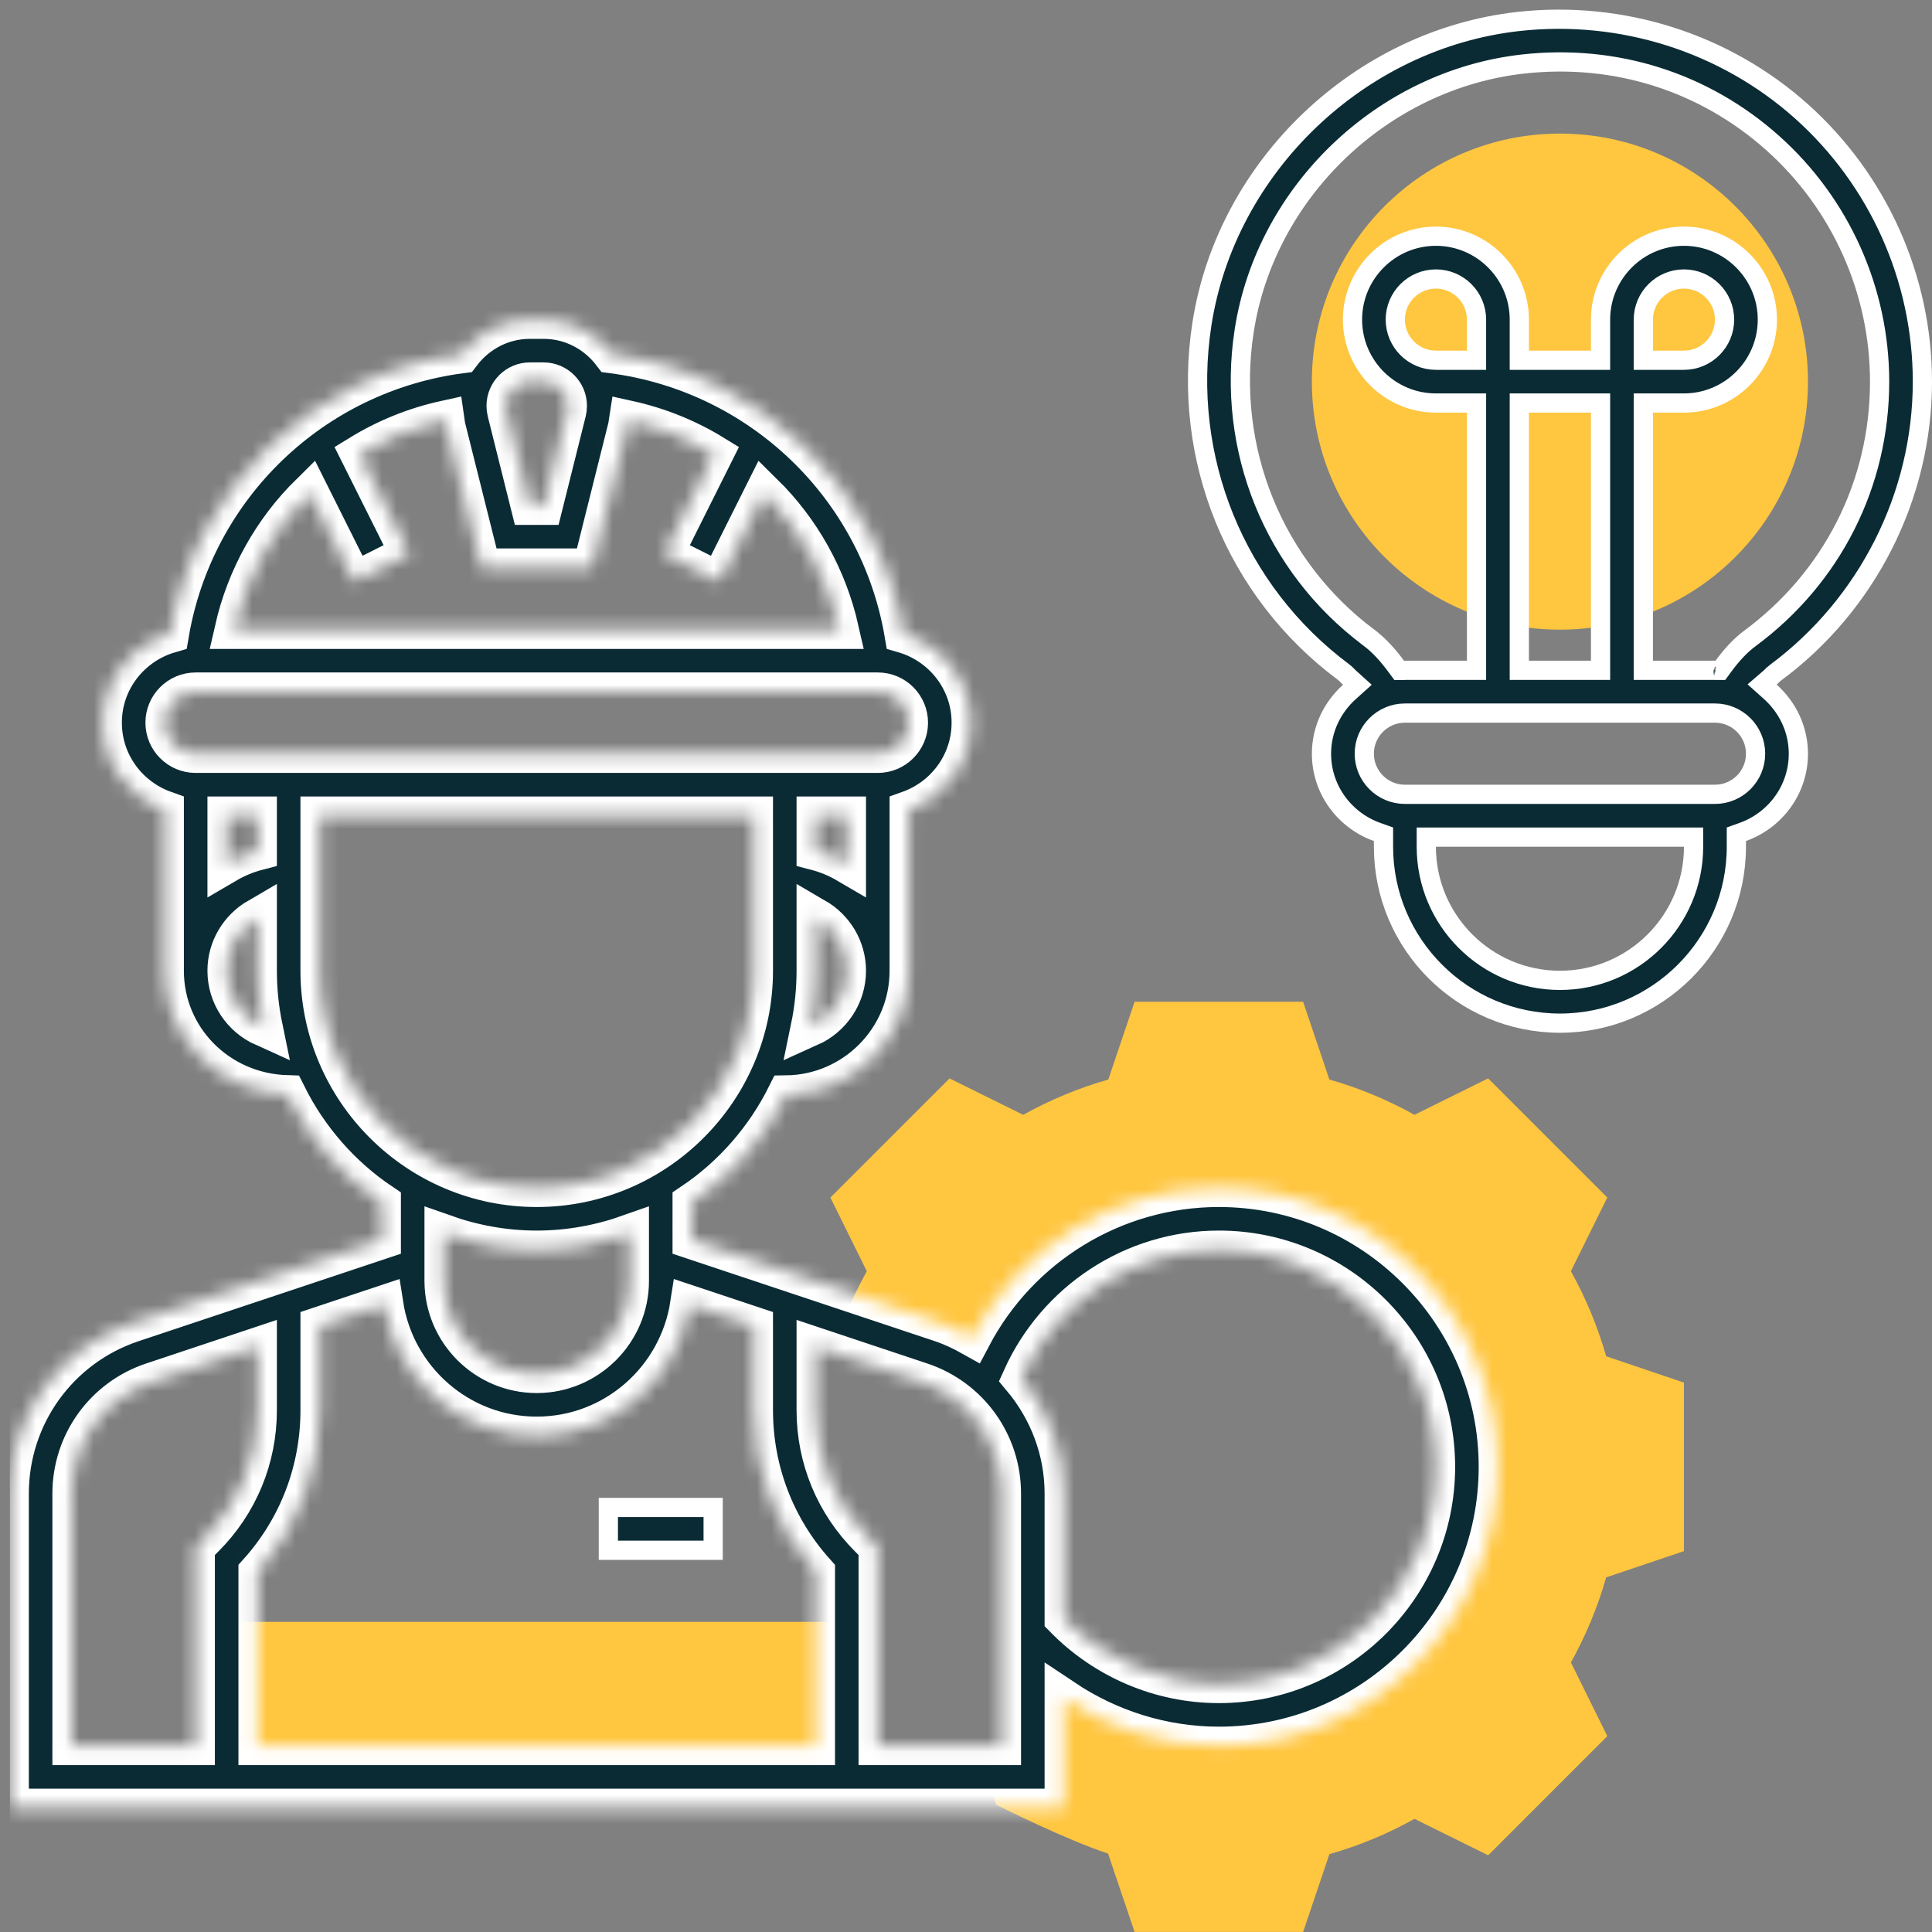 <?xml version="1.0" encoding="UTF-8"?> <svg xmlns="http://www.w3.org/2000/svg" width="134" height="134" viewBox="0 0 134 134" fill="none"><rect x="0" y="0" width="134" height="134" fill="#808080" stroke="none"/> <g clip-path="url(#clip0)"> <path d="M15.721 112.49H58.731V123.243H15.721V112.49Z" fill="#FFC640"></path> <path d="M125.398 26.469C125.398 35.971 117.696 43.673 108.194 43.673C98.692 43.673 90.989 35.971 90.989 26.469C90.989 16.968 98.692 9.265 108.194 9.265C117.696 9.265 125.398 16.968 125.398 26.469Z" fill="#FFC640"></path> <path d="M116.795 107.584V95.893L111.4 94.069C110.815 92.013 109.993 90.037 108.953 88.168L111.479 83.058L103.215 74.794L98.105 77.321C96.236 76.282 94.26 75.461 92.204 74.874L90.382 69.48H78.693L76.869 74.876C74.813 75.461 72.837 76.282 70.967 77.323L65.858 74.796L57.594 83.06L60.12 88.171C59.494 89.298 58.944 90.465 58.483 91.658L58.52 91.777L64.573 93.794C66.004 94.272 67.26 95.058 68.318 96.041C70.673 89.345 77.037 84.534 84.537 84.534C94.038 84.534 101.742 92.237 101.742 101.738C101.742 111.239 94.038 118.942 84.537 118.942C79.391 118.942 74.787 116.672 71.634 113.091V123.243H68.475L69.082 125.164C69.621 125.437 73.89 127.575 76.853 128.562L78.693 133.996H90.382L92.206 128.601C94.262 128.016 96.238 127.195 98.107 126.153L103.217 128.68L111.481 120.415L108.955 115.306C109.995 113.434 110.815 111.458 111.402 109.404L116.795 107.584Z" fill="#FFC640"></path> <mask id="path-4-inside-1" fill="white"> <path d="M84.538 82.383C77.288 82.383 70.725 86.452 67.418 92.735C66.734 92.351 66.022 92.009 65.257 91.754L47.979 85.994V83.411C50.772 81.538 53.035 78.949 54.545 75.919C59.234 75.857 63.033 72.032 63.033 67.329V56.181C65.53 55.291 67.334 52.925 67.334 50.125C67.334 47.194 65.357 44.742 62.678 43.96C60.94 33.776 52.751 25.895 42.448 24.558C41.355 23.114 39.641 22.168 37.698 22.168H36.755C34.811 22.168 33.097 23.114 32.004 24.558C21.708 25.895 13.515 33.782 11.775 43.96C9.095 44.742 7.119 47.194 7.119 50.125C7.119 52.925 8.923 55.291 11.42 56.181V67.329C11.42 71.983 15.14 75.762 19.901 75.906C21.411 78.943 23.676 81.535 26.473 83.413V85.996L9.196 91.756C4.095 93.454 0.667 98.209 0.667 103.588V125.394H73.785V117.798C76.942 119.91 80.669 121.092 84.538 121.092C95.211 121.092 103.893 112.409 103.893 101.738C103.893 91.067 95.211 82.383 84.538 82.383ZM52.28 91.962V97.805C52.28 101.994 53.8 105.95 56.581 109.045V121.092H17.871V109.045C20.652 105.953 22.172 101.996 22.172 97.805V91.962L26.639 90.474C27.434 95.622 31.858 99.587 37.226 99.587C42.594 99.587 47.018 95.622 47.813 90.474L52.28 91.962ZM58.731 56.576V59.923C58.065 59.533 57.346 59.231 56.581 59.032V56.576H58.731ZM56.181 71.25C56.443 69.984 56.581 68.671 56.581 67.329V63.627C57.861 64.372 58.731 65.745 58.731 67.329C58.731 69.077 57.68 70.577 56.181 71.25ZM36.755 26.469H37.698C38.622 26.469 39.377 27.222 39.377 28.149C39.377 28.287 39.36 28.426 39.329 28.555L37.7 35.071H36.752L35.125 28.559C35.092 28.426 35.076 28.287 35.076 28.149C35.076 27.222 35.831 26.469 36.755 26.469ZM21.48 34.196L24.549 40.334L28.396 38.409L24.942 31.504C26.749 30.394 28.753 29.577 30.891 29.108C30.916 29.271 30.91 29.439 30.951 29.6L33.399 39.372H41.056L43.503 29.596C43.542 29.437 43.536 29.271 43.563 29.108C45.703 29.579 47.706 30.394 49.512 31.504L46.058 38.411L49.906 40.336L52.977 34.196C55.557 36.736 57.406 40.007 58.237 43.675H16.217C17.05 40.007 18.899 36.739 21.48 34.196ZM13.57 47.974H60.882C62.069 47.974 63.033 48.94 63.033 50.125C63.033 51.31 62.069 52.275 60.882 52.275H13.57C12.384 52.275 11.42 51.31 11.42 50.125C11.42 48.94 12.384 47.974 13.57 47.974ZM17.871 59.032C17.106 59.233 16.387 59.533 15.721 59.923V56.576H17.871V59.032ZM15.721 67.329C15.721 65.745 16.591 64.372 17.871 63.627V67.329C17.871 68.671 18.009 69.984 18.271 71.25C16.772 70.577 15.721 69.077 15.721 67.329ZM22.172 67.329V56.576H52.28V67.329C52.28 75.631 45.525 82.383 37.226 82.383C28.927 82.383 22.172 75.631 22.172 67.329ZM37.226 86.684C39.491 86.684 41.656 86.273 43.678 85.555V88.834C43.678 92.392 40.783 95.286 37.226 95.286C33.67 95.286 30.774 92.392 30.774 88.834V85.555C32.796 86.273 34.961 86.684 37.226 86.684ZM4.968 103.588C4.968 100.065 7.213 96.948 10.558 95.835L17.871 93.396V97.805C17.871 101.153 16.568 104.302 14.2 106.669L13.57 107.3V121.092H4.968V103.588ZM69.484 121.092H60.882V107.3L60.252 106.669C57.884 104.302 56.581 101.153 56.581 97.805V93.396L63.895 95.835C67.239 96.948 69.484 100.065 69.484 103.588V121.092ZM84.538 116.791C80.477 116.791 76.611 115.131 73.785 112.244V103.588C73.785 100.576 72.682 97.785 70.843 95.592C73.252 90.231 78.583 86.684 84.538 86.684C92.837 86.684 99.592 93.437 99.592 101.738C99.592 110.039 92.837 116.791 84.538 116.791Z"></path> </mask> <path d="M84.538 82.383C77.288 82.383 70.725 86.452 67.418 92.735C66.734 92.351 66.022 92.009 65.257 91.754L47.979 85.994V83.411C50.772 81.538 53.035 78.949 54.545 75.919C59.234 75.857 63.033 72.032 63.033 67.329V56.181C65.53 55.291 67.334 52.925 67.334 50.125C67.334 47.194 65.357 44.742 62.678 43.96C60.94 33.776 52.751 25.895 42.448 24.558C41.355 23.114 39.641 22.168 37.698 22.168H36.755C34.811 22.168 33.097 23.114 32.004 24.558C21.708 25.895 13.515 33.782 11.775 43.96C9.095 44.742 7.119 47.194 7.119 50.125C7.119 52.925 8.923 55.291 11.42 56.181V67.329C11.42 71.983 15.14 75.762 19.901 75.906C21.411 78.943 23.676 81.535 26.473 83.413V85.996L9.196 91.756C4.095 93.454 0.667 98.209 0.667 103.588V125.394H73.785V117.798C76.942 119.91 80.669 121.092 84.538 121.092C95.211 121.092 103.893 112.409 103.893 101.738C103.893 91.067 95.211 82.383 84.538 82.383ZM52.28 91.962V97.805C52.28 101.994 53.8 105.95 56.581 109.045V121.092H17.871V109.045C20.652 105.953 22.172 101.996 22.172 97.805V91.962L26.639 90.474C27.434 95.622 31.858 99.587 37.226 99.587C42.594 99.587 47.018 95.622 47.813 90.474L52.28 91.962ZM58.731 56.576V59.923C58.065 59.533 57.346 59.231 56.581 59.032V56.576H58.731ZM56.181 71.25C56.443 69.984 56.581 68.671 56.581 67.329V63.627C57.861 64.372 58.731 65.745 58.731 67.329C58.731 69.077 57.68 70.577 56.181 71.25ZM36.755 26.469H37.698C38.622 26.469 39.377 27.222 39.377 28.149C39.377 28.287 39.36 28.426 39.329 28.555L37.7 35.071H36.752L35.125 28.559C35.092 28.426 35.076 28.287 35.076 28.149C35.076 27.222 35.831 26.469 36.755 26.469ZM21.48 34.196L24.549 40.334L28.396 38.409L24.942 31.504C26.749 30.394 28.753 29.577 30.891 29.108C30.916 29.271 30.91 29.439 30.951 29.6L33.399 39.372H41.056L43.503 29.596C43.542 29.437 43.536 29.271 43.563 29.108C45.703 29.579 47.706 30.394 49.512 31.504L46.058 38.411L49.906 40.336L52.977 34.196C55.557 36.736 57.406 40.007 58.237 43.675H16.217C17.05 40.007 18.899 36.739 21.48 34.196ZM13.57 47.974H60.882C62.069 47.974 63.033 48.94 63.033 50.125C63.033 51.31 62.069 52.275 60.882 52.275H13.57C12.384 52.275 11.42 51.31 11.42 50.125C11.42 48.94 12.384 47.974 13.57 47.974ZM17.871 59.032C17.106 59.233 16.387 59.533 15.721 59.923V56.576H17.871V59.032ZM15.721 67.329C15.721 65.745 16.591 64.372 17.871 63.627V67.329C17.871 68.671 18.009 69.984 18.271 71.25C16.772 70.577 15.721 69.077 15.721 67.329ZM22.172 67.329V56.576H52.28V67.329C52.28 75.631 45.525 82.383 37.226 82.383C28.927 82.383 22.172 75.631 22.172 67.329ZM37.226 86.684C39.491 86.684 41.656 86.273 43.678 85.555V88.834C43.678 92.392 40.783 95.286 37.226 95.286C33.67 95.286 30.774 92.392 30.774 88.834V85.555C32.796 86.273 34.961 86.684 37.226 86.684ZM4.968 103.588C4.968 100.065 7.213 96.948 10.558 95.835L17.871 93.396V97.805C17.871 101.153 16.568 104.302 14.2 106.669L13.57 107.3V121.092H4.968V103.588ZM69.484 121.092H60.882V107.3L60.252 106.669C57.884 104.302 56.581 101.153 56.581 97.805V93.396L63.895 95.835C67.239 96.948 69.484 100.065 69.484 103.588V121.092ZM84.538 116.791C80.477 116.791 76.611 115.131 73.785 112.244V103.588C73.785 100.576 72.682 97.785 70.843 95.592C73.252 90.231 78.583 86.684 84.538 86.684C92.837 86.684 99.592 93.437 99.592 101.738C99.592 110.039 92.837 116.791 84.538 116.791Z" fill="#0A2B34" stroke="white" stroke-width="2.667" mask="url(#path-4-inside-1)"></path> <path d="M93.173 46.604C85.686 41.022 81.924 31.779 83.362 22.479L83.362 22.479C85.048 11.559 94.28 2.722 105.303 1.491L105.303 1.491C112.46 0.691 119.626 2.965 124.95 7.725C130.277 12.493 133.334 19.324 133.334 26.469C133.334 34.395 129.517 41.951 123.123 46.675L123.122 46.675C123.022 46.749 122.941 46.832 122.893 46.882C122.884 46.891 122.876 46.899 122.868 46.907C122.827 46.949 122.811 46.966 122.794 46.981L122.219 47.476L122.784 47.982C123.974 49.05 124.732 50.573 124.732 52.275C124.732 54.78 123.118 56.904 120.873 57.704L120.431 57.862V58.332V58.727C120.431 65.475 114.942 70.964 108.194 70.964C101.446 70.964 95.957 65.475 95.957 58.727V58.332V57.862L95.515 57.704C93.27 56.904 91.656 54.78 91.656 52.275C91.656 50.576 92.41 49.055 93.595 47.989L94.145 47.494L93.595 46.998C93.563 46.969 93.535 46.94 93.491 46.896C93.477 46.881 93.46 46.864 93.441 46.844C93.377 46.779 93.285 46.687 93.173 46.604ZM99.592 58.06H98.925V58.727C98.925 63.839 103.082 67.996 108.194 67.996C113.306 67.996 117.463 63.839 117.463 58.727V58.06H116.796H99.592ZM101.742 24.985H102.409V24.318V22.168C102.409 20.616 101.147 19.351 99.592 19.351C98.037 19.351 96.775 20.616 96.775 22.168C96.775 23.721 98.037 24.985 99.592 24.985H101.742ZM110.345 46.49H111.011V45.824V28.619V27.953H110.345H106.043H105.377V28.619V45.824V46.49H106.043H110.345ZM113.979 45.824V46.49H114.646H118.905C118.926 46.493 118.953 46.495 118.983 46.495H119.321L119.52 46.223C120.085 45.456 120.68 44.79 121.36 44.287L121.36 44.287C127.082 40.059 130.366 33.561 130.366 26.469C130.366 20.168 127.67 14.141 122.97 9.938C118.205 5.676 112.035 3.726 105.635 4.441L105.634 4.441C95.91 5.528 87.784 13.298 86.296 22.933C85.026 31.137 88.34 39.297 94.946 44.227L94.946 44.228C95.655 44.757 96.268 45.442 96.847 46.227L97.047 46.498H97.384C97.428 46.498 97.465 46.494 97.489 46.49H101.742H102.409V45.824V28.619V27.953H101.742H99.592C96.403 27.953 93.807 25.357 93.807 22.168C93.807 18.98 96.403 16.383 99.592 16.383C102.78 16.383 105.377 18.98 105.377 22.168V24.318V24.985H106.043H110.345H111.011V24.318V22.168C111.011 18.98 113.608 16.383 116.796 16.383C119.985 16.383 122.581 18.98 122.581 22.168C122.581 25.357 119.985 27.953 116.796 27.953H114.646H113.979V28.619V45.824ZM118.851 46.483L118.854 46.483C118.851 46.483 118.849 46.482 118.851 46.483ZM113.979 24.318V24.985H114.646H116.796C118.351 24.985 119.613 23.721 119.613 22.168C119.613 20.616 118.351 19.351 116.796 19.351C115.241 19.351 113.979 20.616 113.979 22.168V24.318ZM97.441 55.093H118.947C120.502 55.093 121.764 53.829 121.764 52.275C121.764 50.723 120.502 49.458 118.947 49.458H97.441C95.886 49.458 94.624 50.723 94.624 52.275C94.624 53.829 95.886 55.093 97.441 55.093Z" fill="#0A2B34" stroke="white" stroke-width="1.333"></path> <path d="M42.194 104.555H49.463V107.523H42.194V104.555Z" fill="#0A2B34" stroke="white" stroke-width="1.333"></path> </g> <defs> <clipPath id="clip0"> <rect width="133.333" height="133.333" fill="white" transform="translate(0.667 0.667)"></rect> </clipPath> </defs> </svg> 